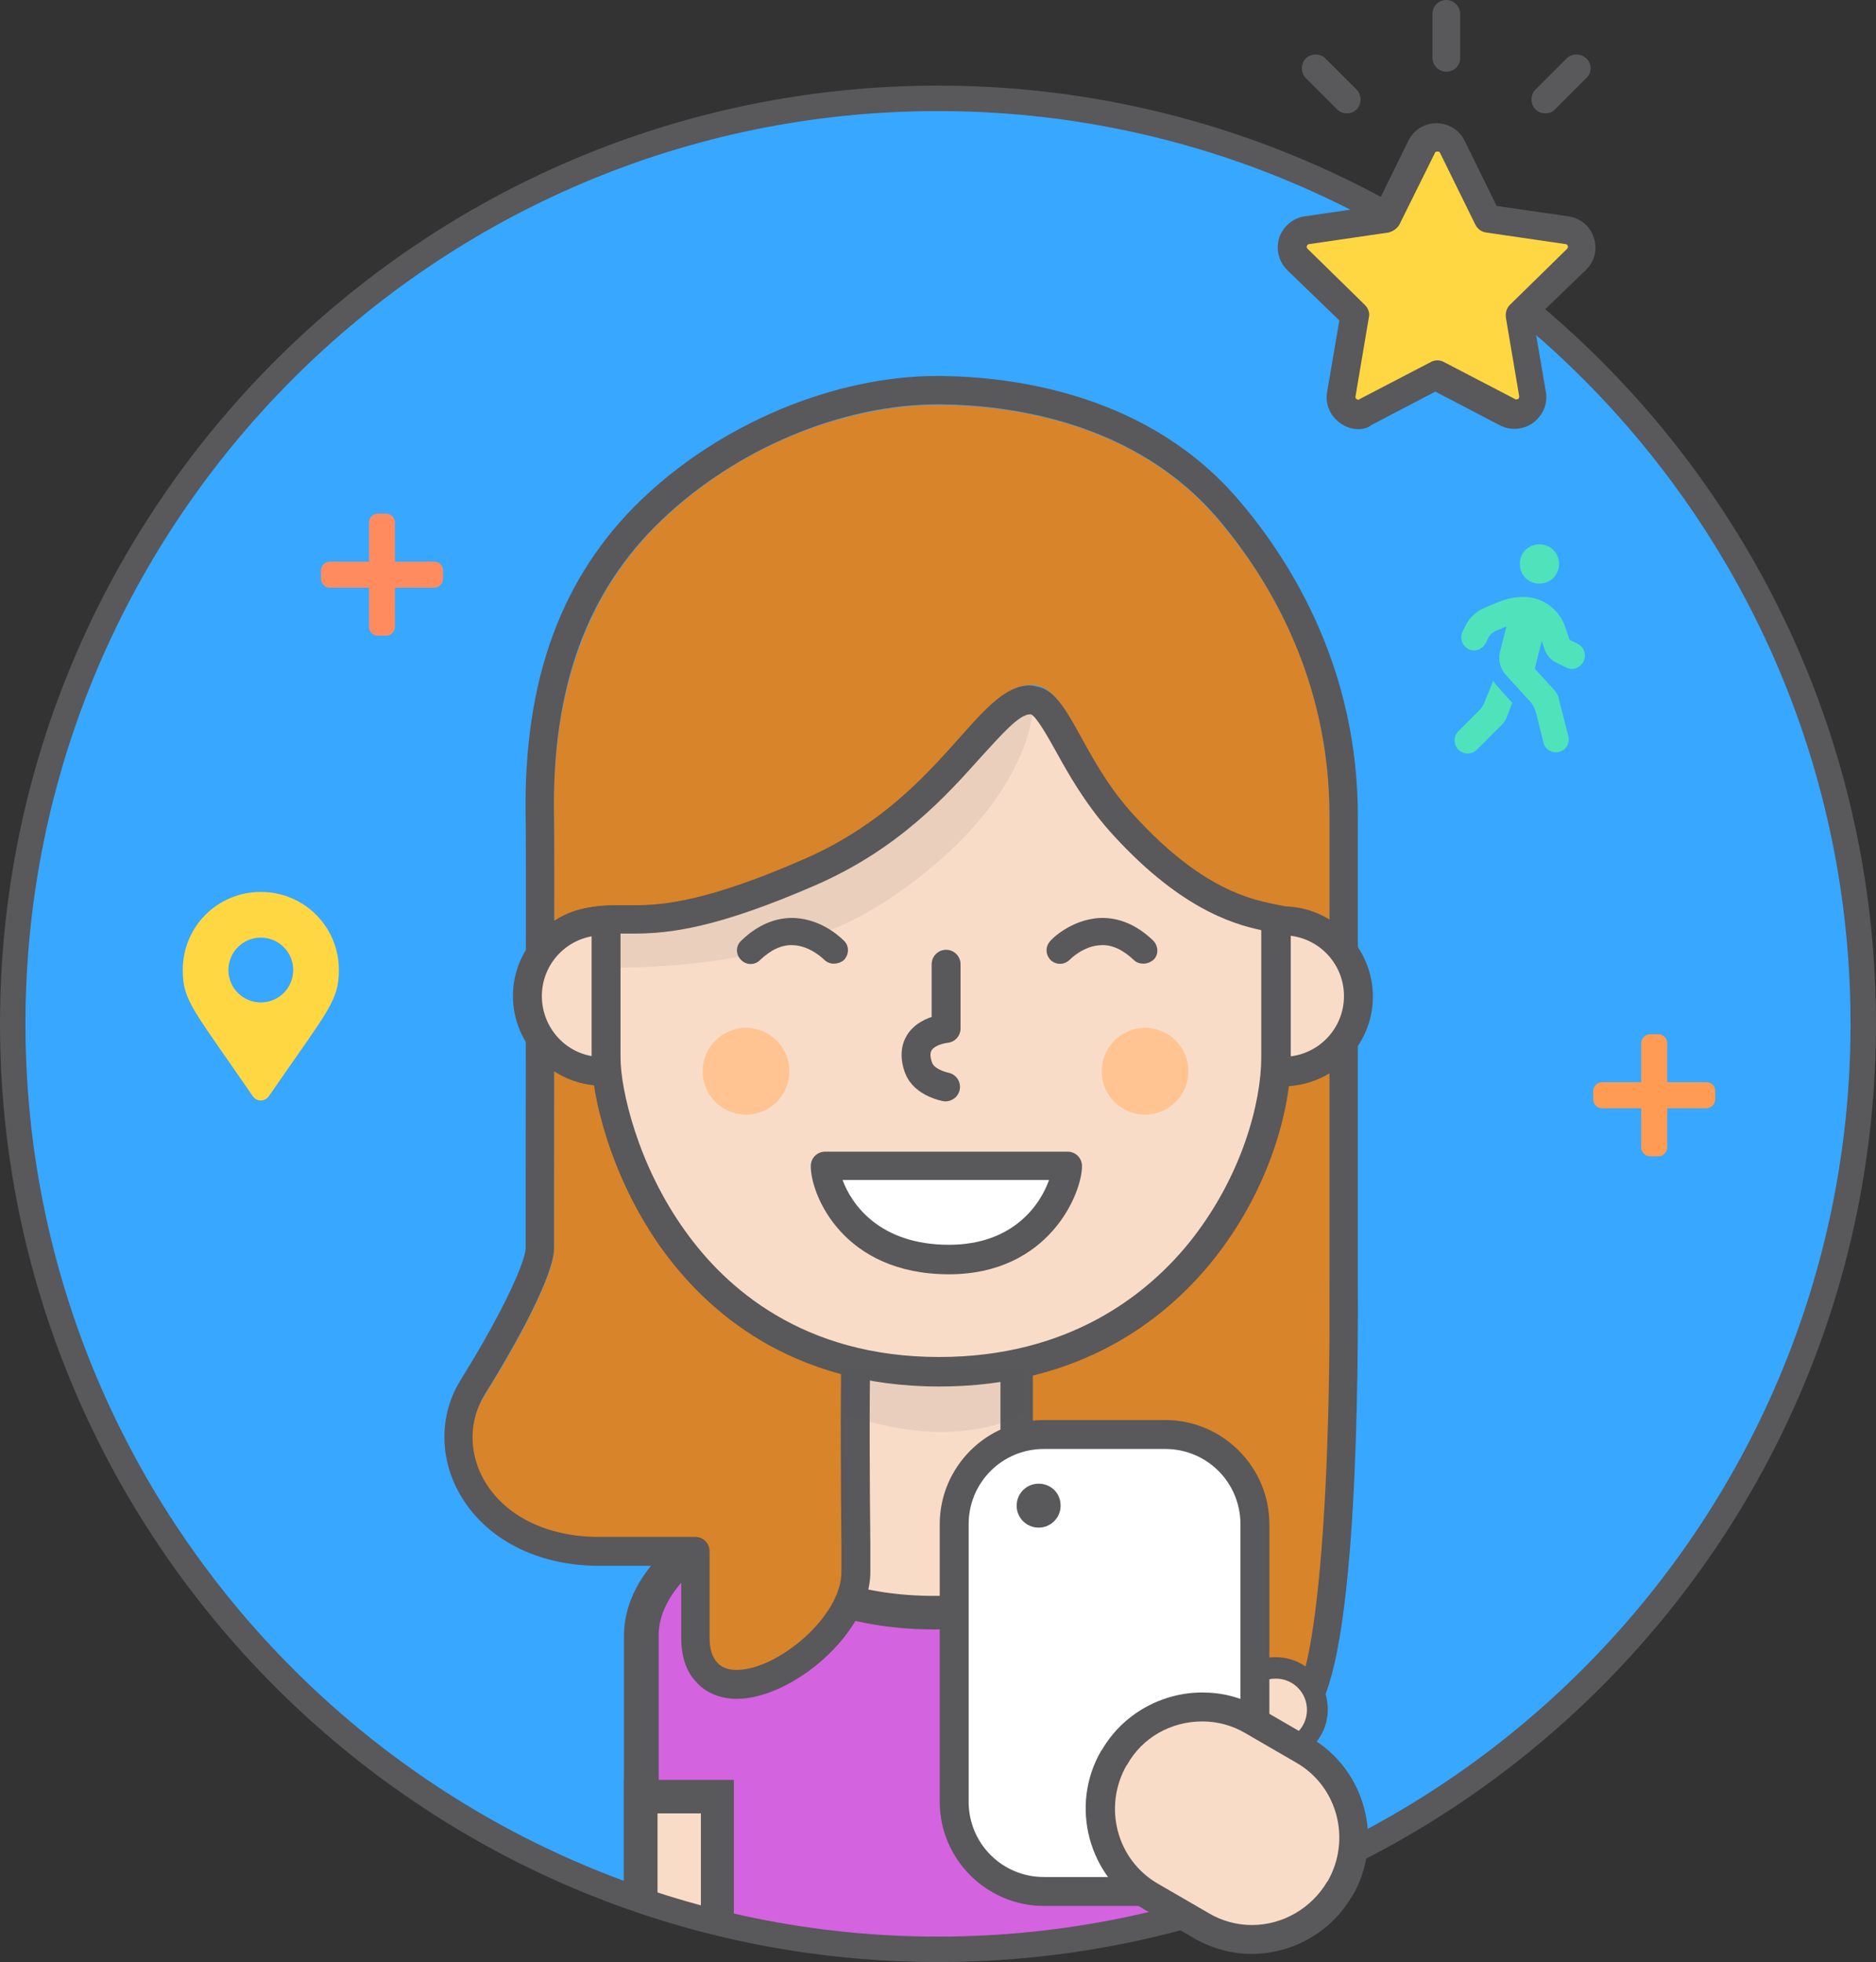 <?xml version="1.0" encoding="utf-8"?>
<!-- Generator: Adobe Illustrator 23.0.3, SVG Export Plug-In . SVG Version: 6.00 Build 0)  -->
<svg version="1.1" id="Calque_3" xmlns="http://www.w3.org/2000/svg" xmlns:xlink="http://www.w3.org/1999/xlink" x="0px" y="0px"
	 viewBox="0 0 324.4 339.2" style="enable-background:new 0 0 324.4 339.2;" xml:space="preserve">
<rect x="0" y="0" width="324.4" height="339.2" fill="#333333" stroke="none"/>
<style type="text/css">
	.st0{fill:#37A7FF;}
	.st1{clip-path:url(#SVGID_2_);}
	.st2{fill:#D463E0;}
	.st3{fill:#59585A;}
	.st4{fill:#F9DCC8;}
	.st5{fill:#D8842A;}
	.st6{fill:#FFFFFF;}
	.st7{fill:none;stroke:#59585A;stroke-width:5;stroke-linecap:round;stroke-linejoin:round;stroke-miterlimit:10;}
	.st8{fill:#FFC492;}
	.st9{opacity:0.1;}
	.st10{opacity:0.1;fill:#59585A;}
	.st11{fill:#FFD743;}
	.st12{fill:#50E2BA;}
	.st13{fill:#FF8B5F;}
	.st14{fill:#FF9B52;}
</style>
<g id="Calque_2">
	<g>
		<circle class="st0" cx="162.2" cy="177" r="160"/>
	</g>
	<g>
		<defs>
			<circle id="SVGID_1_" cx="162.2" cy="177" r="160"/>
		</defs>
		<clipPath id="SVGID_2_">
			<use xlink:href="#SVGID_1_"  style="overflow:visible;"/>
		</clipPath>
		<g class="st1">
			<g>
				<g>
					<path class="st2" d="M110.8,342.4v-59.6c0-17.3,32.3-27.3,36-28.4h29.4c3.8,1.1,36,11.1,36,28.4v59.6H110.8z"/>
					<g>
						<path class="st3" d="M175.9,257.2c9.5,2.7,33.6,12.5,33.6,25.5v56.8h-47.7h-0.2h-47.7v-56.8c0-13,24.1-22.8,33.6-25.5h14.2
							h0.2H175.9 M176.6,251.5h-15h-0.2h-15c0,0-38.5,10.5-38.5,31.3c0,23.3,0,46.6,0,62.5h53.5h0.2h53.5c0,0,0-41.8,0-62.5
							C215.2,262,176.6,251.5,176.6,251.5L176.6,251.5z"/>
					</g>
				</g>
				<g>
					<rect x="110.8" y="310.6" class="st4" width="13.2" height="31.8"/>
					<g>
						<path class="st3" d="M121.2,313.5v26h-7.5v-26H121.2 M126.9,307.7h-19c0,14.2,0,27.4,0,37.5h19V307.7L126.9,307.7z"/>
					</g>
				</g>
			</g>
			<g>
				<path class="st4" d="M161.6,278.8c-14.4,0-26.7-4.7-37.3-14.3c8-5.1,17.2-8.4,21.1-9.6c1.2-0.4,2-1.5,2-2.7v-22h28.6v22
					c0,1.3,0.8,2.4,2,2.7c4,1.3,13.6,4.6,21.7,10C192.8,274.4,180.6,278.8,161.6,278.8z"/>
				<path class="st3" d="M173,233v19.1c0,2.5,1.6,4.7,4,5.5c3.4,1.1,11.2,3.8,18.3,8c-6.5,7.1-17.2,10.3-33.7,10.3
					c-12.5,0-23-3.5-32.4-11.1c6.8-3.8,13.8-6.3,17-7.3c2.4-0.8,4-3,4-5.5V233H173 M178.7,227.2h-34.3v24.9
					c-4.6,1.5-15.9,5.5-24.7,12c12,12,25.7,17.6,41.9,17.6s33.3-2.8,41.9-17.6c-8.8-6.5-20.2-10.5-24.7-12V227.2L178.7,227.2z"/>
			</g>
			<path class="st5" d="M229.9,221.8c0-7.4,0-73.3,0-80.7c0-7.3-0.6-29.3-19.1-51.1c-13.2-15.7-33.2-19.9-48.3-20
				c-15.1-0.1-33.8,6.3-48.1,20c-15.1,14.4-18.9,33.5-18.6,51.1c0.1,6.4,0,69.4,0,74.8c0,5.3-8.4,19.6-12,25.3
				c-6.2,10,0.6,25.6,18.7,25.6c10.2,0,17.2,0,17.2,0s1,13,1,17.4c0,13.1,26.3-0.3,26.3-12.3c0-2.5,0.4-24.6,0.7-33.9
				c-16.7-3.8-27.1-13.7-33.3-22.4c-8.8-12.4-12-26.4-12-32.8v-23c0,0,0-0.1,0-0.1c0-0.8,11.2,1.9,36.7-9.3
				c25-10.9,30.1-33.5,40.1-31.9c5.6,0.9,8.9,14,16.3,24.7c13.7,19.7,27.6,14.7,27.6,16.6l0,23c0,8.5-3.6,22.9-13.8,35.3
				c-6,7.4-15.8,15.8-30.7,19.5v14.4c7.9,2.5,36.5,12.8,36.5,30.7c0,3.1,0,6.6,0,10.5c3.8,0,6.8,0,8.5,0
				C231.6,293.3,229.9,229.2,229.9,221.8z"/>
			<g>
				<path class="st3" d="M223.8,298.2l-0.2,0c-1.6,0-5.9-0.1-9.9-0.1c-1.4,0-2.5-1.1-2.5-2.5s1.1-2.5,2.5-2.5c3.9,0,7.8,0.1,9.9,0.1
					c3.3-2.6,6.5-27.6,6.3-71l0-0.5v-80.7c0-23.5-10.4-40.8-19.1-51.1c-14.5-17.2-36.5-19.9-48.3-20c-0.1,0-0.2,0-0.3,0
					c-16.6,0-34.8,7.6-47.8,20c-12.9,12.3-19,29-18.6,51.1c0.1,5.1,0,47.4,0,65.5l0,0.5c0,4.6,0,7.8,0,8.8c0,4.5-6.2,16-12,25.3
					c-2.7,4.4-2.8,9.9-0.2,14.6c3.5,6.3,10.9,10,19.9,10h16.7c1.4,0,2.5,1.1,2.5,2.5v14.9c0,1.9,0.4,3.3,1.3,4.3
					c0.8,0.9,1.9,1.3,3.4,1.3c7,0,18.1-9.2,18.1-16.9c0-0.7,0-2.4,0-4.8c-0.1-8.6-0.2-26.6,0-32.5c0-1.4,1.2-2.5,2.6-2.4
					c1.4,0,2.5,1.2,2.4,2.6c-0.2,5.8-0.1,23.7,0,32.3c0,2.4,0,4.1,0,4.8c0,10.6-13.6,21.9-23.1,21.9c-2.8,0-5.3-1-7-2.9
					c-1.8-1.9-2.6-4.5-2.6-7.7v-12.4h-14.2c-10.8,0-19.8-4.7-24.2-12.6c-3.5-6.3-3.4-13.7,0.3-19.6c8.2-13.2,11.2-20.9,11.2-22.7
					c0-1,0-4.3,0-8.8l0-0.5c0-18,0.1-60.3,0-65.4c-0.4-23.6,6.2-41.5,20.1-54.8C124.7,73.2,144.3,65,162.1,65c0.1,0,0.2,0,0.3,0
					c12.7,0.1,36.3,3,52.1,21.8c9.3,11,20.3,29.3,20.3,54.3l0,81.1c0.1,24.8-0.8,67.5-7.8,74.5C225.9,298,224.6,298.2,223.8,298.2z"
					/>
			</g>
			<g>
				<path class="st4" d="M104.2,185.2c-7.2,0-13-5.8-13-13s5.8-13,13-13c1.3,0,2.5,0.2,3.7,0.5l0,22.4c-1.4,0-2.5,1.1-2.5,2.5
					c0,0.2,0,0.3,0,0.5C105,185.1,104.6,185.2,104.2,185.2z"/>
				<path class="st3" d="M104.2,161.7c0.4,0,0.8,0,1.2,0.1v18.6c-0.9,0.5-1.7,1.4-2.1,2.3c-5.4-0.4-9.6-5-9.6-10.5
					C93.7,166.4,98.4,161.7,104.2,161.7 M104.2,156.7c-8.5,0-15.5,7-15.5,15.5s7,15.5,15.5,15.5c1.5,0,3-0.2,4.4-0.7
					c1.1-0.3,1.8-1.3,1.8-2.4v-24.9c0-1.1-0.7-2.1-1.8-2.4C107.2,156.9,105.7,156.7,104.2,156.7L104.2,156.7z M107.9,184.6
					L107.9,184.6L107.9,184.6L107.9,184.6z"/>
			</g>
			<g>
				<path class="st4" d="M221.9,185.2c-1.3,0-2.5-0.2-3.7-0.5l0-24.9c1.2-0.4,2.5-0.5,3.7-0.5c7.2,0,13,5.8,13,13
					S229.1,185.2,221.9,185.2z"/>
				<path class="st3" d="M221.9,161.7c5.8,0,10.5,4.7,10.5,10.5s-4.7,10.5-10.5,10.5c-0.4,0-0.8,0-1.2-0.1v-20.9
					C221.1,161.7,221.5,161.7,221.9,161.7 M221.9,156.7c-1.5,0-3,0.2-4.4,0.7c-1.1,0.3-1.8,1.3-1.8,2.4v24.9c0,1.1,0.7,2.1,1.8,2.4
					c1.4,0.4,2.9,0.7,4.4,0.7c8.5,0,15.5-7,15.5-15.5S230.4,156.7,221.9,156.7L221.9,156.7z"/>
			</g>
			<g>
				<path class="st4" d="M162.4,237.1c-24.6,0-38.6-12.5-46-22.9c-8.5-11.9-11.5-25.2-11.5-31.3c0-8,0-19.2,0-23.9
					c0.4,0,0.8,0,1.2,0c0.5,0,1,0,1.6,0c0.6,0,1.3,0,2,0c5.8,0,13.9-1,30.5-8.2c13.9-6.1,21.9-15,27.7-21.6
					c4.2-4.7,7.3-8.2,10.3-8.2c0.2,0,0.5,0,0.7,0.1c1.9,0.3,3.8,3.7,6,7.7c2.2,3.9,4.8,8.7,8.9,13.2c12.6,14,22.1,15.9,26.7,16.8
					c0.1,0,0.2,0,0.3,0.1v24c0,8.1-3.5,21.8-13.2,33.7C199.9,226,185.9,237.1,162.4,237.1z"/>
				<path class="st3" d="M178.1,123.5L178.1,123.5c0.1,0,0.2,0,0.2,0c1,0.5,2.9,3.9,4.3,6.4c2.2,4,5,8.9,9.2,13.7
					c11.7,13.1,21,16.1,26.3,17.2l0,22c0,7.7-3.3,20.7-12.6,32.2c-7.3,8.9-20.7,19.6-43.1,19.6c-23.5,0-36.9-11.9-44-21.9
					c-8.1-11.3-11.1-24.3-11.1-29.9c0-6.8,0-15.9,0-21.4c0.1,0,0.2,0,0.3,0c0.6,0,1.3,0,2,0c6.3,0,14.5-1,31.5-8.4
					c14.4-6.3,22.6-15.5,28.6-22.2C173.1,127.1,176.2,123.5,178.1,123.5 M107.4,156.9L107.4,156.9L107.4,156.9 M178.1,118.5
					c-9.3,0-15,19.5-39,30c-16.7,7.3-24.3,8-29.5,8c-1.3,0-2.5,0-3.6,0c-1.2,0-2.4,0.1-3.7,0.3c0,0,0,26.1,0,26.1
					c0,6.4,3.2,20.4,12,32.8c7.8,10.9,22.4,24,48.1,24c24.4,0,39-11.6,47-21.4c10.2-12.5,13.8-26.8,13.8-35.3l0-26
					c-3.2-1.3-13-0.3-27.6-16.6c-8.7-9.7-10.7-20.8-16.3-21.7C178.8,118.6,178.5,118.5,178.1,118.5L178.1,118.5z"/>
			</g>
			<g>
				<g>
					<path class="st6" d="M142.7,201.5c0,0,38.9,0,41.9,0c0,3-4.3,16.2-20.4,16.2C147.3,217.8,142.7,205.1,142.7,201.5z"/>
				</g>
				<g>
					<path class="st3" d="M164.1,220.3c-18.3,0-23.9-13.7-23.9-18.7c0-1.4,1.1-2.5,2.5-2.5h41.9c1.4,0,2.5,1.1,2.5,2.5
						C187.1,206.3,181.4,220.3,164.1,220.3z M145.7,204c1.5,4.1,6.3,11.2,18.4,11.2c11.3,0,15.9-7.2,17.3-11.2H145.7z"/>
				</g>
			</g>
			<path class="st7" d="M163.6,166.7v11.1c0,0-6.9,0.6-4.8,6.7c0.9,2.7,4.7,3.4,4.7,3.4"/>
			<g>
				<g>
					<path class="st3" d="M197.7,166.6c-0.6,0-1.2-0.2-1.6-0.6c-1.9-1.8-3.8-2.7-5.7-2.6c-3.1,0.1-5.4,2.5-5.4,2.5
						c-0.9,0.9-2.3,1-3.3,0.1c-0.9-0.9-1-2.3-0.1-3.3c0.1-0.2,3.6-3.8,8.7-4c3.2-0.1,6.3,1.2,9.1,3.9c0.9,0.9,1,2.4,0.1,3.3
						C198.9,166.4,198.3,166.6,197.7,166.6z"/>
				</g>
				<g>
					<g>
						<path class="st3" d="M144.2,166.6c-0.6,0-1.2-0.2-1.7-0.7c-0.1-0.1-2.4-2.4-5.4-2.5c-1.9-0.1-3.8,0.8-5.7,2.6
							c-0.9,0.9-2.4,0.9-3.3-0.1c-0.9-0.9-0.9-2.4,0.1-3.3c2.8-2.7,5.9-4,9.1-3.9c5.1,0.2,8.5,3.8,8.7,4c0.9,0.9,0.8,2.4-0.1,3.3
							C145.4,166.4,144.8,166.6,144.2,166.6z"/>
					</g>
				</g>
			</g>
			<circle class="st8" cx="129" cy="185.2" r="7.5"/>
			<circle class="st8" cx="198" cy="185.2" r="7.5"/>
			<g class="st9">
				<path class="st3" d="M175.5,119.1c-8,3.5-14.7,21.9-36.4,31.4c-25.6,11.1-36.7,8.5-36.7,9.3c0,0,0,0.1,0,0.1v7.4
					c12.4,0.1,34.3-0.5,51.4-11.9c24.8-16.7,24.8-33,24.8-33L175.5,119.1z"/>
			</g>
			<path class="st10" d="M145.8,236.5h31v7.9c0,0-10.7,7.1-31,0C145.8,235.6,145.8,236.5,145.8,236.5z"/>
		</g>
	</g>
	<g>
		<path class="st3" d="M162.2,339.2C72.8,339.2,0,266.4,0,177S72.8,14.8,162.2,14.8S324.4,87.5,324.4,177S251.7,339.2,162.2,339.2z
			 M162.2,19.2C75.2,19.2,4.4,90,4.4,177c0,87,70.8,157.8,157.8,157.8c87,0,157.8-70.8,157.8-157.8C320,90,249.2,19.2,162.2,19.2z"
			/>
	</g>
	<g id="mobile">
		<g>
			<circle class="st4" cx="220.6" cy="295.5" r="7.2"/>
			<g>
				<path class="st3" d="M220.6,290.2c3,0,5.4,2.4,5.4,5.4s-2.4,5.4-5.4,5.4s-5.4-2.4-5.4-5.4S217.6,290.2,220.6,290.2 M220.6,286.5
					c-5,0-9,4-9,9s4,9,9,9c5,0,9-4,9-9S225.6,286.5,220.6,286.5L220.6,286.5z"/>
			</g>
		</g>
		<g>
			<path class="st6" d="M180.5,327c-8.5,0-15.5-7-15.5-15.5v-48c0-8.5,7-15.5,15.5-15.5h21c8.5,0,15.5,7,15.5,15.5v48
				c0,8.5-7,15.5-15.5,15.5H180.5z"/>
			<path class="st3" d="M201.5,250.5c7.2,0,13,5.8,13,13v48c0,7.2-5.8,13-13,13h-21c-7.2,0-13-5.8-13-13v-48c0-7.2,5.8-13,13-13
				H201.5 M201.5,245.5h-21c-9.9,0-18,8.1-18,18v48c0,9.9,8.1,18,18,18h21c9.9,0,18-8.1,18-18v-48
				C219.5,253.6,211.4,245.5,201.5,245.5L201.5,245.5z"/>
		</g>
		<g>
			<path class="st6" d="M179.6,261.5c-0.7,0-1.3-0.6-1.3-1.3s0.6-1.3,1.3-1.3s1.3,0.6,1.3,1.3S180.3,261.5,179.6,261.5z"/>
			<path class="st3" d="M179.6,256.5c-2.1,0-3.8,1.7-3.8,3.8c0,2.1,1.7,3.8,3.8,3.8c2.1,0,3.8-1.7,3.8-3.8
				C183.4,258.1,181.7,256.5,179.6,256.5L179.6,256.5z"/>
		</g>
		<g>
			<path class="st4" d="M216.5,335.2c-3,0-6.1-0.8-8.7-2.3l-8.8-5.1c-4-2.3-6.9-6.1-8.1-10.6s-0.6-9.2,1.7-13.3l0.1-0.1
				c3.1-5.4,8.9-8.7,15.2-8.7c3,0,6.1,0.8,8.7,2.3l8.8,5.1c8.4,4.8,11.2,15.5,6.4,23.9l0,0.1C228.6,331.9,222.8,335.2,216.5,335.2z"
				/>
			<path class="st3" d="M207.9,297.6L207.9,297.6c2.6,0,5.2,0.7,7.4,2l8.8,5.1c7.2,4.1,9.6,13.3,5.5,20.5l-0.1,0.1
				c-2.7,4.6-7.7,7.5-13,7.5c-2.6,0-5.2-0.7-7.4-2l-8.8-5.1c-7.2-4.1-9.6-13.3-5.5-20.5l0.1-0.1
				C197.5,300.4,202.5,297.6,207.9,297.6 M207.9,292.6c-6.9,0-13.7,3.6-17.4,10l-0.1,0.1c-5.5,9.5-2.2,21.8,7.3,27.3l8.8,5.1
				c3.1,1.8,6.6,2.7,9.9,2.7c6.9,0,13.7-3.6,17.4-10l0.1-0.1c5.5-9.5,2.2-21.8-7.3-27.3l-8.8-5.1
				C214.7,293.4,211.3,292.6,207.9,292.6L207.9,292.6z"/>
		</g>
	</g>
	<g>
		<path class="st11" d="M31.6,167.7c0-7.5,6-13.5,13.5-13.5s13.5,6,13.5,13.5c0,5.4-1.9,7-12.1,21.8c-0.7,1-2.1,1-2.8,0
			C33.5,174.6,31.6,173.1,31.6,167.7z M50.7,167.7c0-3.1-2.5-5.6-5.6-5.6s-5.6,2.5-5.6,5.6s2.5,5.6,5.6,5.6S50.7,170.8,50.7,167.7z"
			/>
	</g>
	<g>
		<path class="st12" d="M258.2,117.7c0.6,0.8-0.6-0.5,3.3,3.8l-0.9,2.4c-0.2,0.6-0.6,1.1-1,1.5l-4.2,4.2c-0.9,0.9-2.3,0.9-3.2,0
			s-0.9-2.3,0-3.2l3.5-3.5c0.4-0.4,0.8-0.9,1-1.5L258.2,117.7z M273.8,114.4c-0.6,1.1-1.9,1.6-3,1l-1.6-0.8
			c-1.1-0.5-1.9-1.5-2.2-2.6l-0.4-1.2l-1.2,4.8l3.2,3.5c0.5,0.5,0.9,1.2,1,1.9l1.6,6.3c0.3,1.2-0.4,2.4-1.6,2.7s-2.4-0.4-2.7-1.6
			l-1.3-5.2c-0.2-0.7-0.5-1.4-1-1.9l-4.2-4.6c-1-1.1-1.4-2.7-1-4.1l1.1-4.3l-1.9,0.8c-0.5,0.2-0.9,0.6-1.2,1.1l-0.5,1
			c-0.6,1.1-1.9,1.6-3,1c-1.1-0.6-1.5-1.9-1-3l0.5-1c0.7-1.5,2-2.6,3.5-3.2c2.6-1.1,4-1.8,6.6-1.8c3.3,0,6.2,2.2,7.2,5.3l0.7,2.1
			l1.6,0.8C273.9,111.9,274.4,113.3,273.8,114.4z M262.8,97.5c0-1.9,1.5-3.4,3.4-3.4s3.4,1.5,3.4,3.4s-1.5,3.4-3.4,3.4
			S262.8,99.4,262.8,97.5z"/>
	</g>
	<g>
		<g>
			<path class="st11" d="M251.2,25.3l6.1,12.4l13.7,2c2.5,0.4,3.4,3.4,1.7,5.1l-9.9,9.7l2.3,13.6c0.4,2.5-2.2,4.3-4.4,3.2l-12.3-6.4
				l-12.3,6.4c-2.2,1.2-4.8-0.7-4.4-3.2l2.3-13.6l-9.9-9.7c-1.8-1.7-0.8-4.8,1.7-5.1l13.7-2l6.1-12.4
				C247,23.1,250.1,23.1,251.2,25.3z"/>
			<path class="st3" d="M234.9,74.2c-1.1,0-2.3-0.4-3.2-1.1c-1.7-1.2-2.6-3.3-2.2-5.4l2.1-12.3l-9-8.7c-1.5-1.5-2-3.6-1.4-5.6
				c0.7-2,2.4-3.4,4.4-3.7l12.4-1.8l5.5-11.2c0.9-1.9,2.8-3.1,4.9-3.1c0,0,0,0,0,0c2.1,0,4,1.2,4.9,3.1c0,0,0,0,0,0l5.5,11.2
				l12.4,1.8c2.1,0.3,3.8,1.7,4.4,3.7c0.7,2,0.1,4.2-1.4,5.6l-9,8.7l2.1,12.3c0.4,2.1-0.5,4.1-2.2,5.4c-1.7,1.2-3.9,1.4-5.8,0.4
				l-11.1-5.8l-11.1,5.8C236.7,73.9,235.8,74.2,234.9,74.2z M248.5,26.2C248.5,26.2,248.5,26.2,248.5,26.2c-0.3,0-0.4,0.2-0.4,0.3
				L242,38.8c-0.4,0.7-1.1,1.2-1.9,1.4l-13.7,2c-0.2,0-0.3,0.1-0.4,0.3c-0.1,0.2,0,0.4,0.1,0.5l9.9,9.7c0.6,0.6,0.9,1.4,0.7,2.2
				l-2.3,13.6c0,0.1-0.1,0.3,0.2,0.5c0.1,0.1,0.3,0.2,0.5,0l12.3-6.4c0.7-0.4,1.6-0.4,2.3,0l12.3,6.4c0.2,0.1,0.4,0,0.5,0
				c0.2-0.2,0.2-0.4,0.2-0.5l-2.3-13.6c-0.1-0.8,0.1-1.6,0.7-2.2l9.9-9.7c0.1-0.1,0.2-0.3,0.1-0.5c-0.1-0.2-0.2-0.3-0.4-0.3l-13.7-2
				c-0.8-0.1-1.5-0.6-1.9-1.4L249,26.4C248.9,26.2,248.7,26.2,248.5,26.2z"/>
		</g>
	</g>
	<g>
		<path class="st13" d="M76.6,98.6v1.5c0,0.8-0.7,1.5-1.5,1.5h-6.8v6.8c0,0.8-0.7,1.5-1.5,1.5h-1.5c-0.8,0-1.5-0.7-1.5-1.5v-6.8
			h-6.8c-0.8,0-1.5-0.7-1.5-1.5v-1.5c0-0.8,0.7-1.5,1.5-1.5h6.8v-6.8c0-0.8,0.7-1.5,1.5-1.5h1.5c0.8,0,1.5,0.7,1.5,1.5v6.8h6.8
			C75.9,97.1,76.6,97.7,76.6,98.6z"/>
	</g>
	<g>
		<path class="st14" d="M296.6,188.6v1.5c0,0.8-0.7,1.5-1.5,1.5h-6.8v6.8c0,0.8-0.7,1.5-1.5,1.5h-1.5c-0.8,0-1.5-0.7-1.5-1.5v-6.8
			h-6.8c-0.8,0-1.5-0.7-1.5-1.5v-1.5c0-0.8,0.7-1.5,1.5-1.5h6.8v-6.8c0-0.8,0.7-1.5,1.5-1.5h1.5c0.8,0,1.5,0.7,1.5,1.5v6.8h6.8
			C295.9,187.1,296.6,187.7,296.6,188.6z"/>
	</g>
	<path class="st3" d="M252.5,2.4v7.6c0,1.4-1.1,2.4-2.4,2.4s-2.4-1.1-2.4-2.4V2.4c0-1.4,1.1-2.4,2.4-2.4S252.5,1.1,252.5,2.4z
		 M274.3,10.1c-0.9-0.9-2.5-0.9-3.4,0l-5.4,5.4c-0.9,0.9-0.9,2.5,0,3.4c0.5,0.5,1.1,0.7,1.7,0.7c0.7,0,1.2-0.2,1.7-0.7l5.4-5.4
		C275.3,12.6,275.3,11,274.3,10.1z M229.2,10.1c-0.9-0.9-2.5-0.9-3.4,0c-0.9,0.9-0.9,2.5,0,3.4l5.4,5.4c0.5,0.5,1.1,0.7,1.7,0.7
		c0.7,0,1.2-0.2,1.7-0.7c0.9-0.9,0.9-2.5,0-3.4L229.2,10.1z"/>
</g>
</svg>
